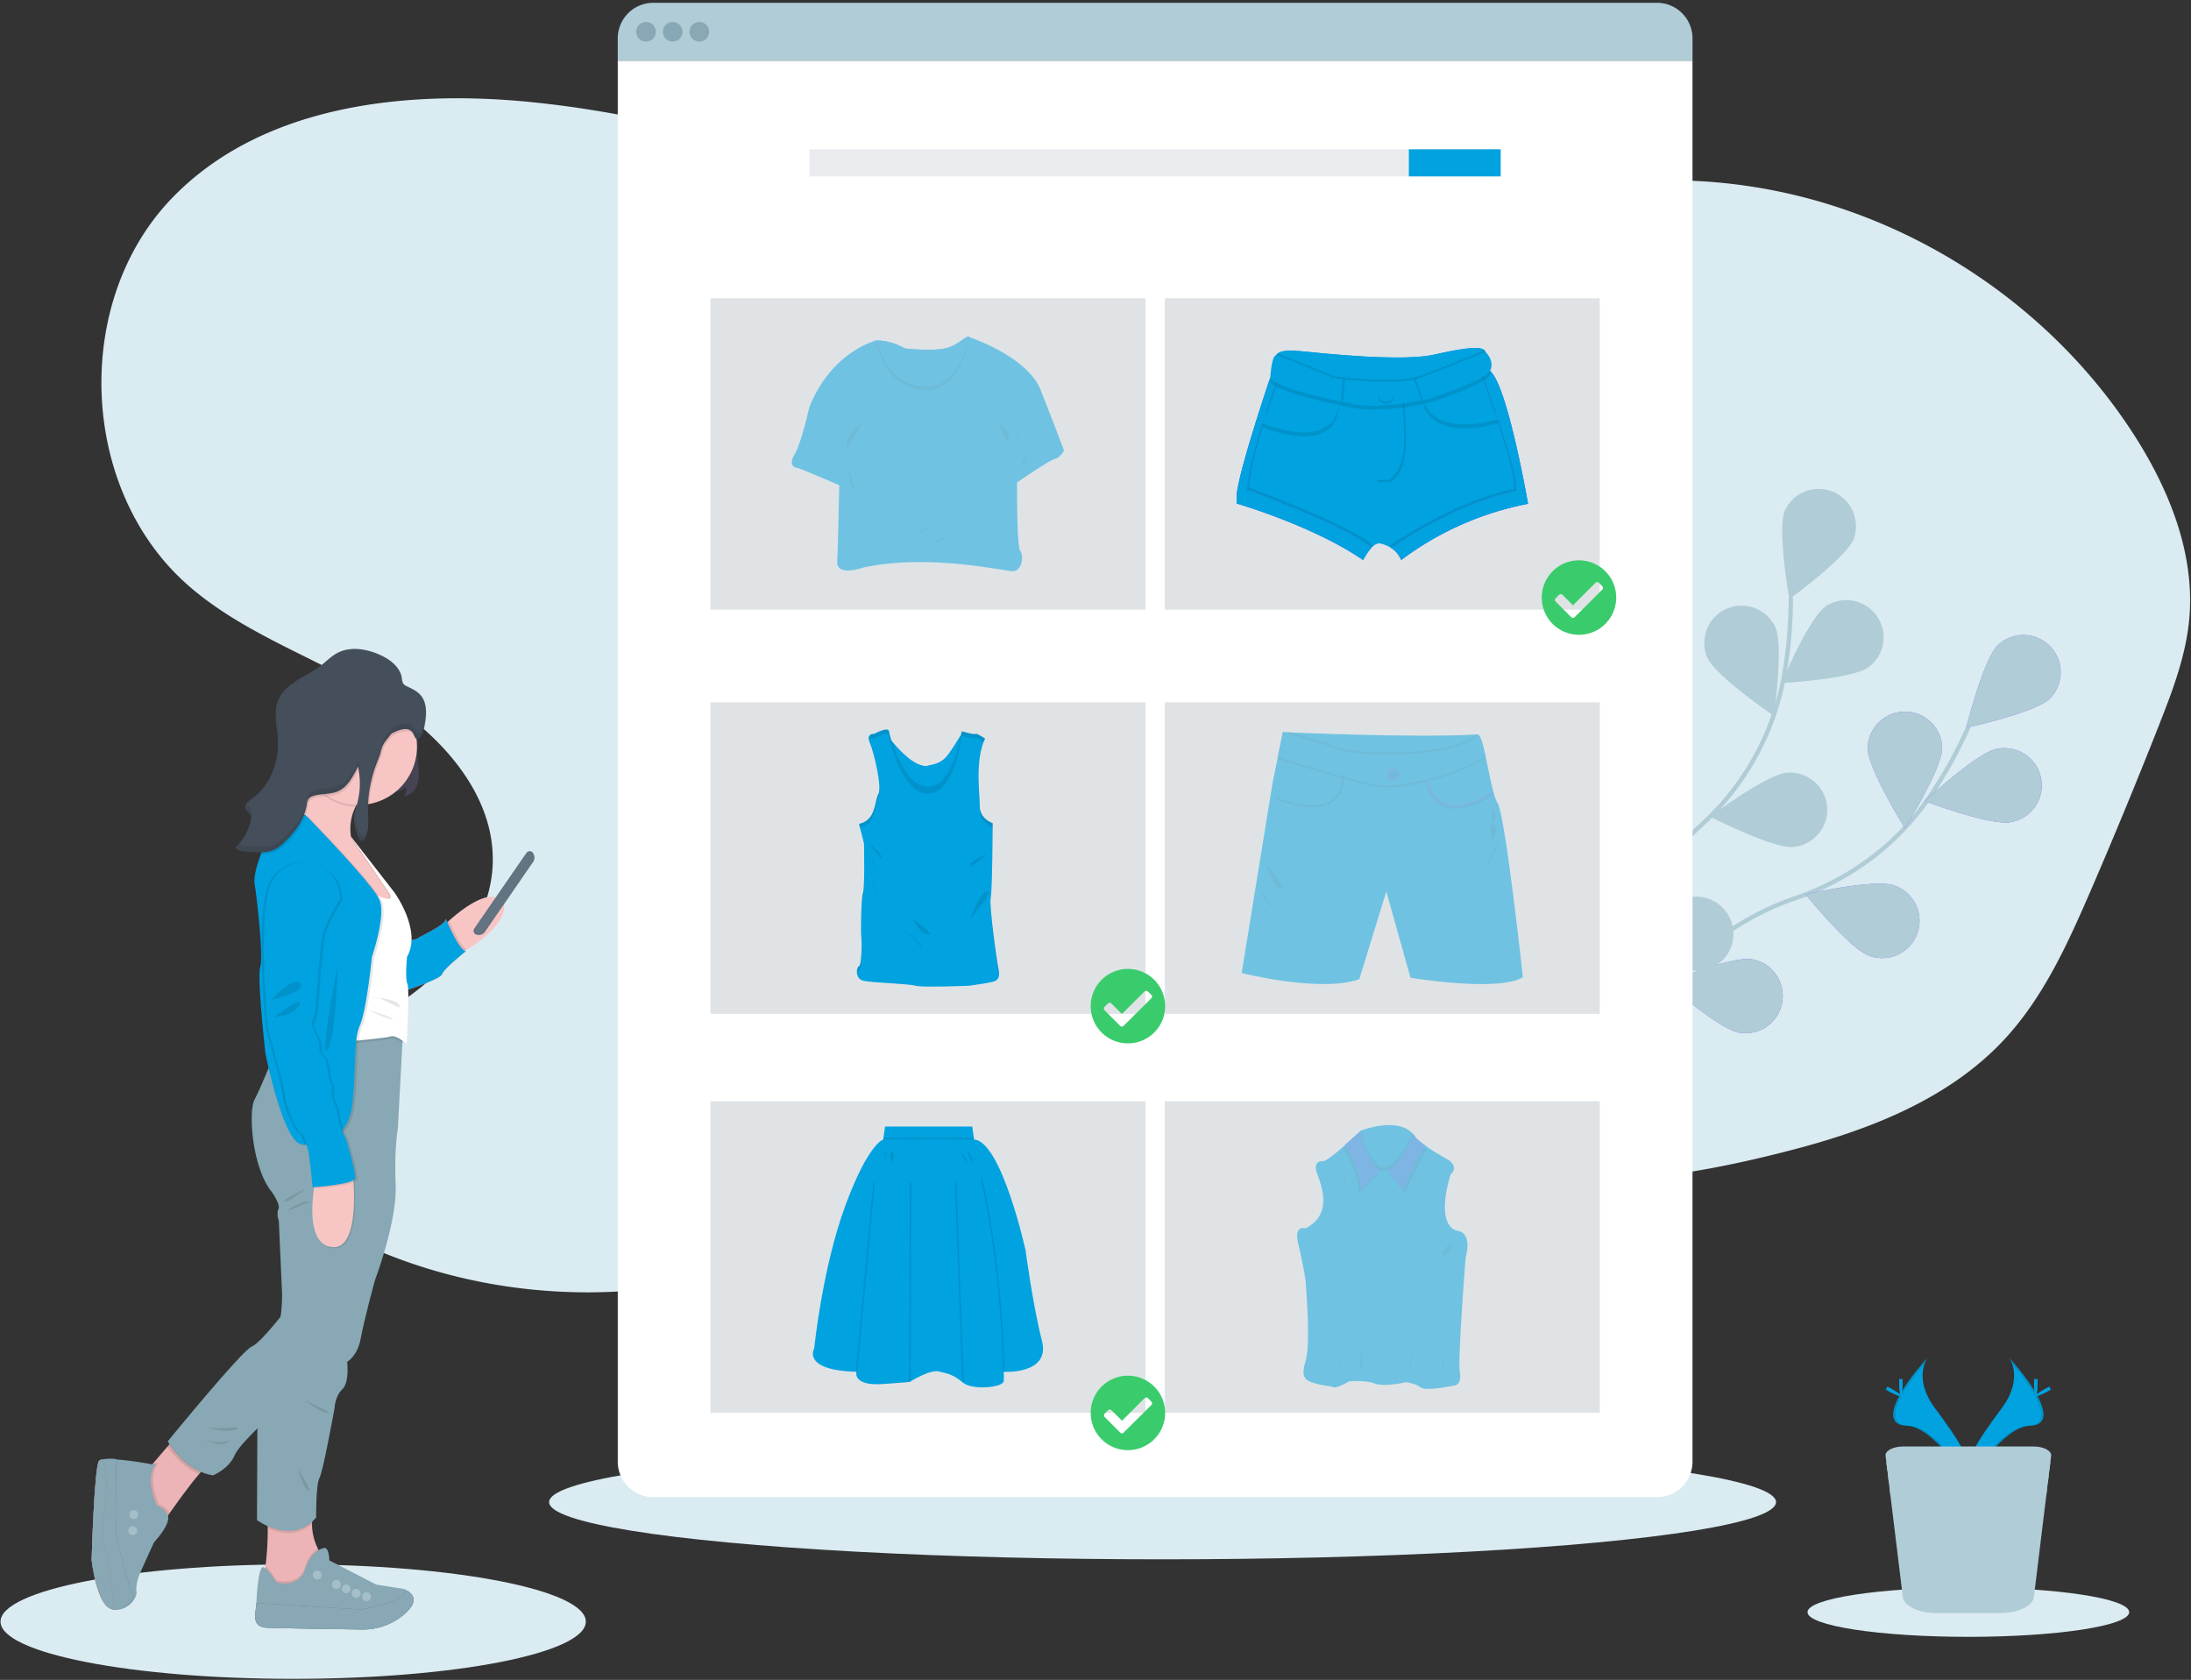 <svg xmlns="http://www.w3.org/2000/svg" width="493" height="378"><rect width="100%" height="100%" fill="#333333" stroke="none"/><g fill="none" fill-rule="evenodd" transform="translate(-45 -31)"><path fill="#DAEBF1" d="M362.178 89.912c-20.511 12.974-47.115 12.13-70.425 5.385-23.31-6.743-44.729-18.77-67.432-27.315a238.12 238.12 0 0 0-59.248-13.953c-28.948-2.994-61.271.65-81.443 21.624-22.46 23.36-20.738 65.498 3.556 86.933 12.356 10.907 28.54 16.258 42.652 24.773 14.113 8.515 27.167 22.657 25.969 39.095-1.111 15.215-14.044 26.893-27.429 34.22-10.348 5.661-23.092 11.842-24.338 23.569-1.204 11.348 9.508 20.241 19.74 25.297 33.376 16.496 74.494 16.335 107.74-.418 11.861-5.977 22.767-13.924 35.205-18.582 32.663-12.23 68.65.083 103.234 4.585 29.366 3.803 51.192 1.84 79.807-5.778 17.125-4.57 34.318-11.557 46.349-24.574 8.674-9.388 14.068-21.265 19.157-32.992a1224.158 1224.158 0 0 0 15.602-37.795c2.998-7.617 5.947-15.38 6.718-23.53 1.403-14.764-4.501-29.358-12.55-41.822-19.113-29.591-51.282-50.395-86.114-55.679-34.831-5.283-63.696 5.046-90.717 27.621"/><ellipse cx="110.967" cy="395.896" fill="#DAEBF1" rx="65.85" ry="12.876"/><ellipse cx="306.592" cy="369.002" fill="#DAEBF1" rx="138.037" ry="12.876"/><path stroke="#B0CCD6" stroke-width=".97" d="M400.288 277.324s19.352-34.282 48.513-44.15c12.23-4.149 22.907-11.945 30.208-22.6a100.54 100.54 0 0 0 8.917-16.044"/><path fill="#6C63FF" fill-rule="nonzero" d="M506.23 188.193c-3.324 3.222-18.79 6.555-18.79 6.555s3.8-15.356 7.117-18.582a8.381 8.381 0 0 1 11.672 12.027zm-8.747 27.796c-4.541.897-19.332-4.711-19.332-4.711s11.53-10.83 16.067-11.732a8.382 8.382 0 0 1 9.729 10.941 8.383 8.383 0 0 1-6.464 5.502zm-31.873 30.076c-4.366-1.514-14.311-13.823-14.311-13.823s15.422-3.532 19.793-2.018a8.383 8.383 0 1 1-5.482 15.84zm-29.209 17.325c-4.565-.752-16.44-11.212-16.44-11.212s14.601-6.084 19.166-5.337a8.378 8.378 0 0 1-2.726 16.535v.014zm28.85-64.096c0 4.629 8.373 18.053 8.373 18.053s8.383-13.42 8.388-18.048a8.383 8.383 0 0 0-16.76 0v-.005zm-64.133 45.325c.616 4.59 10.712 16.772 10.712 16.772s6.515-14.414 5.899-19.004a8.38 8.38 0 1 0-16.61 2.232z"/><path fill="#B0CCD6" d="M506.23 188.193c-3.324 3.222-18.79 6.555-18.79 6.555s3.8-15.356 7.117-18.582a8.381 8.381 0 0 1 11.672 12.027zm-8.747 27.796c-4.541.897-19.332-4.711-19.332-4.711s11.53-10.83 16.067-11.732a8.382 8.382 0 0 1 9.729 10.941 8.383 8.383 0 0 1-6.464 5.502zm-31.873 30.076c-4.366-1.514-14.311-13.823-14.311-13.823s15.422-3.532 19.793-2.018a8.383 8.383 0 1 1-5.482 15.84zm-29.209 17.325c-4.565-.752-16.44-11.212-16.44-11.212s14.601-6.084 19.166-5.337a8.378 8.378 0 0 1-2.726 16.535v.014zm28.85-64.096c0 4.629 8.373 18.053 8.373 18.053s8.383-13.42 8.388-18.048a8.383 8.383 0 0 0-16.76 0v-.005z"/><path fill="#000" fill-rule="nonzero" d="M401.118 244.619c.616 4.59 10.712 16.772 10.712 16.772s6.515-14.414 5.899-19.004a8.38 8.38 0 1 0-16.61 2.232z" opacity=".25"/><path stroke="#B0CCD6" stroke-width=".97" d="M401.404 276.64s3.799-39.182 26.435-60.02a59.678 59.678 0 0 0 18.463-32.905 100.45 100.45 0 0 0 1.65-18.271"/><path fill="#B0CCD6" d="M462.142 152.232c-1.732 4.294-14.52 13.585-14.52 13.585s-2.756-15.579-1.024-19.892a8.378 8.378 0 0 1 15.524 6.264l.02.043zm3.26 28.946c-3.784 2.663-19.58 3.532-19.58 3.532s6.156-14.555 9.94-17.238a8.38 8.38 0 0 1 9.64 13.706zm-16.936 40.405c-4.609.388-18.682-6.836-18.682-6.836s12.666-9.476 17.28-9.864a8.378 8.378 0 1 1 1.402 16.7zm-19.696 27.684c-4.478 1.16-19.57-3.58-19.57-3.58s10.886-11.485 15.364-12.644a8.38 8.38 0 0 1 4.206 16.224zm.398-70.302c1.877 4.231 14.97 13.1 14.97 13.1s2.227-15.661.355-19.892a8.382 8.382 0 0 0-15.325 6.792z"/><path fill="#6C63FF" fill-rule="nonzero" d="M406.542 211.637c3.056 3.474 18.206 8.03 18.206 8.03s-2.561-15.613-5.613-19.092a8.39 8.39 0 0 0-12.613 11.062h.02zm-17.634 34.773c2.425 3.944 16.586 10.993 16.586 10.993s.116-15.821-2.304-19.766a8.381 8.381 0 0 0-14.282 8.772z"/><path fill="#B0CCD6" d="M192.002 31.628h225.833a8 8 0 0 1 8 8v5.047H184.002v-5.047a8 8 0 0 1 8-8z"/><path fill="#FFF" fill-rule="nonzero" d="M184.002 44.675h241.833V359.89a8 8 0 0 1-8 8H192.002a8 8 0 0 1-8-8V44.675z"/><ellipse cx="190.362" cy="38.149" fill="#87A8B4" rx="2.212" ry="2.212"/><ellipse cx="196.358" cy="38.149" fill="#87A8B4" rx="2.212" ry="2.212"/><ellipse cx="202.354" cy="38.149" fill="#87A8B4" rx="2.212" ry="2.212"/><path fill="#919EAB" fill-rule="nonzero" d="M227.163 64.6h155.506v6.09H227.163z" opacity=".2"/><path fill="#00A2E0" d="M362.008 64.601h20.661v6.089h-20.661z"/><path fill="#637381" fill-rule="nonzero" d="M204.876 189.033h97.86v70.103h-97.86zm0-90.936h97.86V168.2h-97.86zm0 180.688h97.86v70.103h-97.86zm102.225-89.752h97.86v70.103H307.1zm0-90.936h97.86V168.2H307.1zm0 180.688h97.86v70.103H307.1z" opacity=".2"/><path fill="#00A2E0" d="M497.041 336.467s3.464 4.526-1.596 11.358c-5.06 6.83-9.217 12.614-7.544 16.864 0 0 7.631-12.692 13.846-12.867 6.214-.174 2.13-7.723-4.706-15.355z"/><path fill="#000" fill-rule="nonzero" d="M497.041 336.467c.302.436.541.913.708 1.416 6.064 7.123 9.29 13.77 3.464 13.94-5.423.155-11.939 9.858-13.496 12.308.051.19.113.376.184.558 0 0 7.631-12.692 13.846-12.867 6.214-.174 2.13-7.723-4.706-15.355z" opacity=".1"/><path fill="#00A2E0" d="M503.479 342.235c0 1.592-.18 2.882-.398 2.882-.218 0-.403-1.29-.403-2.882 0-1.59.223-.844.447-.844.223 0 .354-.752.354.844z"/><path fill="#00A2E0" d="M505.686 344.137c-1.397.762-2.62 1.223-2.721 1.029-.102-.194.94-.97 2.338-1.732 1.397-.762.849-.204.97 0s.81-.044-.587.703zm-26.924-7.67s-3.464 4.526 1.596 11.358c5.06 6.83 9.217 12.614 7.543 16.864 0 0-7.63-12.692-13.845-12.867-6.214-.174-2.14-7.723 4.706-15.355z"/><path fill="#000" fill-rule="nonzero" d="M478.762 336.467a5.539 5.539 0 0 0-.708 1.416c-6.065 7.123-9.29 13.77-3.464 13.94 5.428.155 11.939 9.858 13.496 12.308a4.42 4.42 0 0 1-.185.558s-7.63-12.692-13.845-12.867c-6.214-.174-2.14-7.723 4.706-15.355z" opacity=".1"/><path fill="#00A2E0" d="M472.324 342.235c0 1.592.18 2.882.403 2.882.223 0 .398-1.29.398-2.882 0-1.59-.223-.844-.442-.844-.218 0-.359-.752-.359.844z"/><path fill="#00A2E0" d="M470.117 344.137c1.402.762 2.62 1.223 2.726 1.029.107-.194-.946-.97-2.343-1.732s-.849-.204-.97 0-.81-.044.587.703z"/><ellipse cx="487.901" cy="393.766" fill="#DAEBF1" rx="36.19" ry="5.555"/><path fill="#B0CCD6" d="M506.53 358.59l-.174 1.412-.243 2-.102.829-.242 1.999-.107.834-.243 1.994-2.77 22.707c-.247 2.028-3.556 3.604-7.553 3.604h-14.389c-3.997 0-7.277-1.576-7.548-3.604l-2.775-22.716-.243-1.994-.102-.835-.247-1.999-.102-.83-.243-1.998-.174-1.412c-.136-1.12 1.673-2.091 3.915-2.091h29.432c2.256 0 4.05.97 3.91 2.1z"/><path fill="#B0CCD6" d="M506.356 360.002l-.243 1.995H469.69l-.243-1.995zm-.345 2.829l-.242 1.999h-35.73l-.247-1.999zm-.349 2.829l-.243 1.998h-35.035l-.243-1.998z"/><path fill="#1D88E5" fill-rule="nonzero" d="M332.12 111.643s-.889-2.217 5.098-1.664c5.986.553 23.174 2.464 30.606.79 7.432-1.673 11.861-2.207 11.42 0-.442 2.208-12.86 7.196-12.86 7.196l-16.082 1.664-11.862-1.887-6.37-3.77.05-2.33z"/><path fill="#00A2E0" d="M379.258 110.77c-.446 2.207-12.86 7.195-12.86 7.195l-16.082 1.664-11.861-1.883-6.365-3.77.044-2.328a.97.97 0 0 1 .34-1.072c.548-.486 1.828-.864 4.758-.592 5.992.553 23.175 2.46 30.607.786 6.054-1.364 10.12-1.97 11.158-.97a.97.97 0 0 1 .261.97z"/><path fill="#00A2E0" d="M388.815 144.358a69.413 69.413 0 0 0-28.534 12.639 5.293 5.293 0 0 0-2.276-2.703 7.99 7.99 0 0 0-2.309-.97c-.742-.19-1.455.262-2.11.912a11.95 11.95 0 0 0-1.878 2.78c-11.308-7.763-28.462-12.716-28.462-12.716v-1.553c0-.305.054-.674.112-1.091.058-.418.13-.786.223-1.238 1.455-7.403 7.209-24.321 7.209-24.321h6.505l12.614 2.62 14.19-.869 14.291-2.974 1.853-.388c3.09 2.426 6.598 19.407 7.976 26.636.174.917.31 1.674.412 2.232.121.63.184 1.004.184 1.004z"/><path fill="#6C63FF" fill-rule="nonzero" d="M325.594 141.151c.374-7.108 6.02-22.512 6.976-25.069h-1.78s-6.093 17.952-7.33 24.958a.175.175 0 0 0 0 .053c-.034.19-.068.373-.092.548a12.31 12.31 0 0 0-.112 1.092v1.552s17.154 4.959 28.462 12.717a11.95 11.95 0 0 1 1.878-2.78c-4.323-3.93-20.715-10.335-28.002-13.07zm63.037 2.183c-.044-.247-.097-.533-.155-.849-.073-.407-.16-.868-.257-1.382-1.378-7.24-4.886-24.225-7.976-26.636l-1.853.388c1.126 3.022 8.378 22.76 7.762 26.611-12.128 2.426-24.421 10.31-28.137 12.828a5.293 5.293 0 0 1 2.275 2.703 69.413 69.413 0 0 1 28.535-12.639s-.073-.374-.194-1.024z"/><path fill="#000" fill-rule="nonzero" d="M326.04 140.705c.37-7.108 6.021-22.512 6.977-25.064h-1.786s-6.093 17.951-7.33 24.952v.054c-.035.194-.064.378-.087.553a12.72 12.72 0 0 0-.112 1.091v1.553s17.15 4.953 28.462 12.716a11.746 11.746 0 0 1 1.873-2.78c-4.322-3.92-20.71-10.339-27.996-13.075z" opacity=".1"/><path fill="#00A2E0" d="M325.594 141.151c.374-7.108 6.02-22.512 6.976-25.069h-1.78s-6.093 17.952-7.33 24.958a.175.175 0 0 0 0 .053c-.034.19-.068.373-.092.548a12.31 12.31 0 0 0-.112 1.092v1.552s17.154 4.959 28.462 12.717a11.95 11.95 0 0 1 1.878-2.78c-4.323-3.93-20.715-10.335-28.002-13.07z"/><path fill="#000" fill-rule="nonzero" d="M388.19 142.888l-.156-.849c-.077-.408-.16-.864-.257-1.383-1.373-7.234-4.885-24.22-7.975-26.636l-1.849.393c1.126 3.023 8.379 22.76 7.762 26.612-12.128 2.426-24.425 10.31-28.137 12.823a5.303 5.303 0 0 1 2.276 2.707 69.34 69.34 0 0 1 28.53-12.643s-.073-.364-.194-1.024z" opacity=".1"/><path fill="#00A2E0" d="M388.631 143.334c-.044-.247-.097-.533-.155-.849-.073-.407-.16-.868-.257-1.382-1.378-7.24-4.886-24.225-7.976-26.636l-1.853.388c1.126 3.022 8.378 22.76 7.762 26.611-12.128 2.426-24.421 10.31-28.137 12.828a5.293 5.293 0 0 1 2.275 2.703 69.413 69.413 0 0 1 28.535-12.639s-.073-.374-.194-1.024z"/><path fill="#000" fill-rule="nonzero" d="M329.81 124.854s11.255 7.084 13.884-3.29l2.503.67s.825 11.494-17.134 4.934l.747-2.314z" opacity=".1"/><path fill="#00A2E0" d="M329.81 123.966s11.255 7.084 13.884-3.29l2.503.67s.825 11.494-17.134 4.935l.747-2.315z"/><path fill="#000" fill-rule="nonzero" d="M365.224 121.9s1.455 8.475 16.877 4.366l-.543-1.601s-10.532 4.366-14.35-3.217l-1.984.451z" opacity=".1"/><path fill="#00A2E0" d="M365.224 121.012s1.455 8.476 16.877 4.366l-.543-1.6s-10.532 4.366-14.35-3.218l-1.984.452z"/><path fill="#000" fill-rule="nonzero" d="M354.959 121.788v17.69h2.736s3.784-1.364 3.696-9.316c-.087-7.952-.664-10.092-.664-10.092l-5.768 1.718z" opacity=".1"/><path fill="#00A2E0" d="M354.517 121.346v17.69h2.736s3.784-1.364 3.697-9.316c-.087-7.952-.67-10.091-.67-10.091l-5.763 1.717z"/><path fill="#000" fill-rule="nonzero" d="M380.229 115.36c-1.116 2.076-11.245 5.487-13.036 6.074l-.271.087s-.64.165-1.713.388c-3.26.68-10.527 1.94-16.009.835-.795-.156-1.62-.325-2.46-.486l-1.94-.422c-6.306-1.402-12.831-3.236-13.99-4.851 0 0 .315-5.274 1.377-5.133 1.063.14 12.924 5.133 12.924 5.133l.17.024c.305.039.999.126 1.974.238 3.852.422 11.968 1.091 16.334-.078.209-.058.403-.116.592-.184.33-.112.674-.228 1.028-.36 5.618-1.989 14.03-5.55 14.03-5.55s2.222 2 .99 4.284z" opacity=".1"/><path fill="#000" fill-rule="nonzero" d="M379.258 110.77c-.446 2.207-12.86 7.195-12.86 7.195l-16.082 1.664-11.861-1.883-6.365-3.77.044-2.328a.97.97 0 0 1 .34-1.072c2.11.64 12.612 5.06 12.612 5.06l.17.024c.306.039 1 .126 1.975.238 3.852.422 11.968 1.092 16.334-.078a8.52 8.52 0 0 0 .592-.184c.33-.107.674-.228 1.028-.36 5.08-1.8 12.448-4.885 13.812-5.457a.97.97 0 0 1 .261.95z" opacity=".1"/><path fill="#00A2E0" d="M380.229 114.467c-1.116 2.076-11.245 5.482-13.036 6.07l-.271.091s-.64.16-1.713.384c-3.26.679-10.527 1.94-16.009.834-.795-.155-1.62-.325-2.46-.485l-1.94-.422c-6.306-1.402-12.831-3.236-13.99-4.852 0 0 .315-5.274 1.377-5.128 1.063.145 12.924 5.128 12.924 5.128l.17.024c.305.04.999.131 1.974.238 3.852.422 11.968 1.092 16.334-.078a8.52 8.52 0 0 0 .592-.184c.33-.107.674-.228 1.028-.359 5.618-1.99 14.03-5.55 14.03-5.55s2.222 2.013.99 4.289z"/><ellipse cx="356.88" cy="120.07" fill="#000" fill-rule="nonzero" opacity=".1" rx="1.776" ry="1.776"/><ellipse cx="356.88" cy="119.624" fill="#00A2E0" rx="1.776" ry="1.776"/><path fill="#000" fill-rule="nonzero" d="M347.677 116.33l-.485 5.007-1.94-.422.485-4.823c.271.048.97.14 1.94.238z" opacity=".1"/><path fill="#00A2E0" d="M347.24 116.33l-.485 5.007-1.94-.422.485-4.823c.267.048.97.14 1.94.238z"/><path fill="#000" fill-rule="nonzero" d="M366.762 120.536l-.272.092s-.635.16-1.712.384l-1.655-4.75c.209-.058.408-.117.597-.185.33-.106.674-.228 1.028-.359l2.014 4.818z" opacity=".1"/><path fill="#00A2E0" d="M367.208 120.536l-.272.092s-.64.16-1.712.384l-1.654-4.75a8.4 8.4 0 0 0 .591-.185c.33-.106.675-.228 1.029-.359l2.018 4.818z"/><g opacity=".5"><path fill="#1D88E5" fill-rule="nonzero" d="M242.085 107.597c2.27.014 4.495.632 6.448 1.79 0 0 5.908.718 9.13 0 3.22-.718 4.85-3.222 5.462-2.508.611.713.626 7.432.626 7.432l-2.775 7.433-6.268 4.653-9.935-2.863-3.29-8.408.602-7.53z"/><path fill="#00A2E0" d="M263.751 114.321l-2.775 7.433-6.268 4.653-9.935-2.863-3.29-8.418.627-7.52h.145c2.22.057 4.39.674 6.307 1.795 0 0 5.909.718 9.13 0 3.06-.679 4.672-2.979 5.336-2.59a.3.3 0 0 1 .102.077c.621.709.621 7.433.621 7.433z"/><path fill="#000" fill-rule="nonzero" d="M263.751 114.321l-2.775 7.433-6.268 4.653-9.935-2.863-3.29-8.418.627-7.52h.145c.553 2.373 2.911 9.864 10.42 10.393 7.724.538 9.917-8.65 10.373-11.184a.3.3 0 0 1 .101.078c.602.704.602 7.428.602 7.428z" opacity=".1"/><path fill="#00A2E0" d="M242.085 107.597s1.611 10.474 10.566 11.1c8.956.626 10.474-11.818 10.474-11.818s12.982 4.254 16.01 11.843a659.58 659.58 0 0 1 5.282 13.677s-.97 1.698-2.062 1.877c-1.091.18-8.504 5.284-8.504 5.284s-.087 14.506.718 15.4c.805.892.539 4.744-1.882 4.565-2.42-.18-19.158-3.94-33.473-.806 0 0-5.997 2.15-5.822-1.344.175-3.493.446-17.19.446-17.19s-9.042-3.939-9.576-3.939c-.534 0-1.882-.708-.451-3.042 1.431-2.334 3.226-10.295 3.226-10.295s3.59-11.431 15.048-15.312z"/><path fill="#000" fill-rule="nonzero" d="M269.927 126.407s2.687 1.97 2.061 3.493c-.625 1.523-2.061-3.493-2.061-3.493zm3.939 1.892c-.25.873-.25 1.8 0 2.673m1.79 2.242s.359 2.426-.713 2.683m-35.812-10.117s-5.011 4.367-3.313 6.09m.179 4.478s-.082 4.565 1.3 4.924m13.113 10.383s3.396-2.324 4.298-2.237m-.902 4.658s3.677-2.6 4.662-2.426" opacity=".1"/></g><g opacity=".5" transform="translate(324.061 195.524)"><path fill="#00A2E0" d="M9.596.204S38.887 1.59 53.45.737l-.32 3.843-25.77 3.396-7.626-2.348L9.595.204z"/><path fill="#00A2E0" d="M63.61 55.378c-5.657 3.396-25.29.106-25.29.106l-5.443-19.407-6.084 19.742C18.153 58.914.33 54.431.33 54.431l6.937-42.695 1.198-5.885L9.595.204 20.59 3.513s3.303 2.241 17.071 1.6C51.428 4.474 53.45.748 53.45.748c.607.175 1.184 2.314 1.767 4.973.844 3.882 1.702 8.86 2.716 10.504 1.727 2.766 5.676 39.154 5.676 39.154z"/><path fill="#000" fill-rule="nonzero" d="M55.236 6.137c-12.274 6.74-22.84 6.555-22.84 6.555-2.614.32-23.93-6.419-23.93-6.419L9.595.631 20.589 3.94s3.303 2.241 17.071 1.6c13.768-.64 15.79-4.366 15.79-4.366.627.17 1.204 2.305 1.786 4.963z" opacity=".1"/><path fill="#000" fill-rule="nonzero" d="M53.47.737l-.32 3.843-25.765 3.396-7.63-2.348L9.594.204s.602.034 1.674.077l9.315 2.805s3.303 2.241 17.071 1.6C48.47 4.203 52.04 1.777 53.072.763l.398-.025z" opacity=".1"/><path fill="#00A2E0" d="M55.236 5.71c-12.274 6.74-22.84 6.555-22.84 6.555-2.614.32-23.93-6.419-23.93-6.419L9.595.204l10.993 3.309s3.303 2.241 17.071 1.6C51.428 4.474 53.45.748 53.45.748c.627.165 1.204 2.305 1.786 4.963z"/><ellipse cx="34.478" cy="10.126" fill="#000" fill-rule="nonzero" opacity=".1" rx="1.121" ry="1.121"/><ellipse cx="34.478" cy="9.699" stroke="#1D88E5" stroke-width=".5" rx="1.121" ry="1.121"/><path fill="#000" fill-rule="nonzero" d="M5.826 29.765s1.975 5.87 3.362 5.764c1.388-.107-3.362-5.764-3.362-5.764zm-1.28 5.765s1.227 3.521 2.508 4.109m-2.508-.427s1.94 2.455 3.09 3.042m49.017-25.239s1.814 2.722 0 3.309m.824 1.116c-2.105-2.499-.805 3.396-.805 3.396s1.344-2.756.805-3.396zm1.063 3.042s-3.202 4.75-2.562 5.283M16.184 17.117c-3.925 0-8.02-1.776-8.247-1.883l.174-.393c.078.04 7.913 3.44 12.153.888 1.6-.97 2.498-2.678 2.673-5.094l.426.034c-.184 2.562-1.154 4.366-2.881 5.424a8.246 8.246 0 0 1-4.298 1.024zm32.221.32c-1.005.014-2-.2-2.91-.626-3.183-1.533-3.697-5.288-3.721-5.448l.427-.054c0 .04.51 3.693 3.483 5.119 2.649 1.276 6.408.485 11.158-2.426l.218.364c-3.381 2.047-6.277 3.071-8.655 3.071z" opacity=".1"/><path fill="#1D88E5" fill-rule="nonzero" d="M48.405 17.01c-1.005.014-2-.2-2.91-.626-3.183-1.533-3.697-5.288-3.721-5.448l.427-.054c0 .04.51 3.693 3.483 5.119 2.649 1.276 6.408.485 11.158-2.426l.218.364c-3.381 2.047-6.277 3.071-8.655 3.071z"/></g><path fill="#1D88E5" fill-rule="nonzero" d="M244.56 196.383s5.506 7.69 9.246 6.943c3.74-.747 4.109-1.567 7.432-6.943l2.726 6.273-3.211 7.763-3.803 4.925-8.063-1.267-2.61-8.81-1.717-8.884z"/><path fill="#00A2E0" d="M263.964 202.651l-3.211 7.763-3.803 4.925-8.063-1.267-2.61-8.81-1.717-8.879s.485.67 1.241 1.591c1.849 2.208 5.366 5.876 8.005 5.337 3.687-.737 4.1-1.547 7.301-6.724l.131-.218 2.726 6.282z"/><path fill="#000" fill-rule="nonzero" d="M263.964 202.651l-3.211 7.763-3.803 4.925-8.063-1.267-2.61-8.81-1.717-8.879s.485.67 1.241 1.591c1.204 3.882 3.79 10.107 8.005 10.053 4.759-.053 6.68-7.937 7.301-11.426l.131-.218 2.726 6.268z" opacity=".1"/><path fill="#00A2E0" d="M241.649 196.155s-1.868-.223-.898 2.091c.97 2.314 2.76 9.927 1.868 11.494-.893 1.567-.446 5.822-4.327 6.647l1.116 4.4s.223 9.704-.224 11.125c-.446 1.422-.524 9.252-.373 10.072.15.82.077 6.196-.52 6.424-.596.228-.97 2.833.971 3.28 1.94.446 10.222.674 11.716 1.12 1.494.447 12.089 0 12.089 0s4.478-.596 5.598-.97c1.12-.373 1.344-1.266.97-2.984-.373-1.717-2.09-14.181-1.717-15.748.374-1.567.451-16.87.451-16.87s-2.91-.97-2.91-3.808c0-2.839-1.121-10.45 1.193-15.225 0 0-1.868-1.28-2.164-1.053-.296.228-3.114-.592-3.114-.592s-1.455 12.988-7.544 13.061c-6.088.073-8.8-13.06-8.8-13.06s.053-1.194-3.381.596z"/><path fill="#000" fill-rule="nonzero" d="M250.454 237.807s1.256 3.061 3.352 3.508c2.096.446-3.352-3.508-3.352-3.508zm-1.941 2.387s4.056 3.285 3.881 3.96m-12.016-23.367s3.211 2.164 3.211 3.731m-1.048 3.062s-.892-3.135-1.489-3.804m0 4.997s1.344 2.688 1.49 3.435m24.556-8.883s-4.177 1.27-3.808 2.838m-.02 11.644s5.473-6.346 3.828-6.196c-1.644.15-3.827 6.196-3.827 6.196zm2.184-25.379c0-1.31-.238-3.64-.267-6.235-.03 2.98.267 5.735.267 7.205 0 2.775 2.78 3.76 2.91 3.804v-.97s-2.91-.966-2.91-3.804zm4.167 37.397c.057.254.1.512.13.771a4.852 4.852 0 0 0-.13-1.742c-.32-1.455-1.62-10.8-1.756-14.448-.146 2.494 1.416 13.789 1.756 15.419zm-30.878-9.679c0-2.664.15-6.337.441-7.278.238-.757.287-3.852.282-6.589 0 2.455-.073 4.95-.282 5.619-.33 1.057-.456 5.608-.441 8.248zm2.906-43.021c3.43-1.79 3.357-.596 3.357-.596s2.687 13.138 8.8 13.06c6.113-.077 7.568-13.06 7.568-13.06s2.838.82 3.134.592c.296-.228 1.29.485 1.838.834a9.6 9.6 0 0 1 .33-.752s-1.867-1.28-2.168-1.053c-.301.228-3.134-.592-3.134-.592s-1.455 12.988-7.544 13.061c-6.088.073-8.8-13.06-8.8-13.06s.073-1.194-3.357.596c0 0-1.518-.175-1.096 1.5.242-.627 1.072-.53 1.072-.53zm-3.362 52.253c.485-.18.616-3.503.587-5.336-.024 1.843-.194 4.216-.587 4.366-.393.15-.582.97-.432 1.761.078-.417.233-.723.432-.79zm4.333-38.668c.236-.636.314-1.32.227-1.994a2.557 2.557 0 0 1-.228 1.024c-.897 1.567-.451 5.822-4.332 6.647l.233.912c3.629-.941 3.221-5.05 4.1-6.589z" opacity=".1"/><path fill="#00A2E0" d="M264.178 287.42c-1.834 3.339-20.448 0-20.448 0l.049-.334.368-2.586h19.614l.373 2.581.044.34z"/><path fill="#000" fill-rule="nonzero" d="M264.178 287.42c-1.834 3.339-20.448 0-20.448 0l.049-.334c.892 0 14.36-.32 20.375 0l.024.335z" opacity=".1"/><path fill="#00A2E0" d="M243.73 287.42s-3.338.835-8.514 14.857c-5.176 14.021-7.01 32.138-7.01 32.138s-2.91 4.929 9.513 5.259c0 0-.999 3.255 6.011 2.756 7.01-.5 6.001-.495 6.001-.495s4.507-2.839 6.51-2.339c2.004.5 3.255.67 5.424 2.504 2.168 1.834 9.1 1.086 9.183-.33.056-.696.056-1.395 0-2.091 0 0 10.6.67 8.597-7.011-2.004-7.68-3.673-20.285-3.673-20.285s-5.423-24.623-11.604-24.957c-6.18-.335-20.438-.005-20.438-.005z"/><path fill="#000" fill-rule="nonzero" d="M237.57 339.684l3.926-42.572.334.03-3.927 42.573zm11.982 2.221l.173-44.825.334.001-.172 44.825zm10.313-44.822l.334-.012 1.673 44.992-.334.013zm10.823 42.596c-.582-25.642-4.948-43.195-5.001-43.35l.325-.083c.043.175 4.434 17.762 5.011 43.447l-.335-.014zm-26.376-49.755s-.582.335 0 1.94m1.674-1.94s-1.587 1 0 2.674m14.854-2.674s2.169 2.086 1.67 2.674m.077-3.173s.34 2.503 1.59 3.173" opacity=".1"/><g opacity=".5"><path fill="#00A2E0" d="M351.18 285.422s8.188-3.26 11.73.718c3.541 3.978-2.426 8.82-2.426 8.82l-2.503 4.998-5.89-.646-1.387-6.909.476-6.981z"/><path fill="#000" fill-rule="nonzero" d="M360.484 294.936l-2.503 4.997-5.89-.626-1.387-6.904.485-6.981.131-.049c1.014 5.556 3.721 7.899 4.177 8.248l.068.049 1.664-.136c3.236-1.786 4.943-6.03 5.492-7.637.07.065.136.133.199.204 3.531 3.974-2.436 8.835-2.436 8.835z" opacity=".1"/><path fill="#00A2E0" d="M374.786 313.965s-1.805 22.987-1.315 25.762c.49 2.775-1.043 2.984-1.043 2.984s-6.53 1.455-7.762.485c-1.232-.97-3.333-1.16-3.333-1.16s-4.851 1.112-7.015.282c-2.163-.83-5.763-.485-5.763-.485s-2.775 1.669-3.541 1.32c-.767-.35-1.737-.21-3.959-.83-2.222-.621-3.473-1.184-2.294-5.002 1.178-3.819.145-15.904.072-17.365-.072-1.46-.761-4.997-1.736-9.218-.976-4.22 1.664-3.333 1.664-3.333 6.185-3.192 3.614-9.446 2.643-12.222-.97-2.775.553-2.91 1.315-2.91.762 0 3.682-2.5 3.682-2.5l1.184-1.062 3.61-3.24c.897 6.069 3.807 8.616 4.293 8.994l.067.054 1.664-.14c4.027-2.218 5.69-8.249 5.69-8.249.486.825 1.568 1.766 2.776 2.64a47.541 47.541 0 0 0 4.933 3.056c2.911 1.737.767 3.474.767 3.474-3.541 12.08 1.455 12.614 1.455 12.614 3.682.544 1.946 6.05 1.946 6.05z"/><path fill="#000" fill-rule="nonzero" d="M347.498 292.297s-1.043.558-1.043 1.179m1.668 0s-1.387 1.455-1.145 1.877m1.145.005s-1.043 1.111-.625 1.737m7.572-1.795l-4.366 4.216c-.16-4.687-2.425-8.437-3.541-10.019l3.61-3.24c.882 6.117 3.817 8.665 4.297 9.043z" opacity=".1"/><path fill="#1D88E5" fill-rule="nonzero" d="M355.488 294.465l-4.367 4.221c-.155-4.691-2.425-8.437-3.536-10.023l3.61-3.241c.897 6.118 3.807 8.665 4.293 9.043z"/><path fill="#000" fill-rule="nonzero" d="M366.102 289.59c-1.746 2.726-4.992 9.926-4.992 9.926l-3.473-4.303c4.026-2.222 5.69-8.248 5.69-8.248.485.805 1.567 1.746 2.775 2.624z" opacity=".1"/><path fill="#1D88E5" fill-rule="nonzero" d="M365.675 288.755c-1.742 2.731-4.992 9.931-4.992 9.931l-3.464-4.298c4.027-2.217 5.69-8.248 5.69-8.248.486.8 1.568 1.742 2.766 2.615z"/><path fill="#000" fill-rule="nonzero" d="M363.123 333.27s-.742 6.307-1.169 6.666m7.277-5.556s.834 4.513.485 5.556m-18.26-5.279s-.762 4.236 0 4.72m-4.506-5.346s-.631 5.002-.486 5.905m23.81-30.28s-1.94 1.528-1.805 1.94m3.192-.965s-3.716 3.125-1.858 2.776c1.858-.35 1.858-2.776 1.858-2.776z" opacity=".1"/></g><path fill="#F8C5C5" d="M150.004 244.667a4.438 4.438 0 0 1-1.625.617c-2.12.063-3.88-5.677-3.88-5.677s.6-.611 1.561-1.455c2.843-2.528 8.805-7.196 11.6-4.585 3.153 2.916-3.983 9.126-7.656 11.1z"/><path fill="#ECB4B6" fill-rule="nonzero" d="M117.778 381.549l-7.825 8.447s-7.238.082-5.822-3.91a14.6 14.6 0 0 0 .602-2.66c.356-2.835.527-5.69.51-8.548 0-1.873-.03-3.188-.03-3.188s11.396-4.992 10.231.209a9.777 9.777 0 0 0-.232 1.98 12.38 12.38 0 0 0 1.3 5.555 12.54 12.54 0 0 0 1.266 2.115z"/><path fill="#000" fill-rule="nonzero" d="M117.778 381.549l-7.825 8.447s-7.238.082-5.822-3.91a14.6 14.6 0 0 0 .602-2.66c1.033.801 2.518 3.16 2.518 3.16s4.992 1.455 6.365-2.912c.766-2.426 1.979-3.653 2.91-4.24.347.744.767 1.452 1.252 2.115z" opacity=".1"/><path fill="#87A8B4" d="M135.931 394.27a14.233 14.233 0 0 1-9.528 3.396c-6.452-.092-18.507-.281-21.306-.397-3.745-.165-2.503-3.363-2.382-5.565v-.219c.043-2.207.485-6.991 1.232-7.738.747-.747 3.304 3.328 3.304 3.328s4.992 1.456 6.365-2.911c1.372-4.367 4.162-4.789 4.162-4.789 1.266-.548 1.33 2.746 1.33 2.746l10.565 5.449 6.2.97a9.6 9.6 0 0 1 .548.277c2.804 1.572 1.562 3.677-.49 5.453z"/><ellipse cx="116.41" cy="385.416" fill="#FFF" fill-rule="nonzero" opacity=".25" rx="1" ry="1"/><ellipse cx="120.698" cy="387.541" fill="#FFF" fill-rule="nonzero" opacity=".25" rx="1" ry="1"/><ellipse cx="122.901" cy="388.526" fill="#FFF" fill-rule="nonzero" opacity=".25" rx="1" ry="1"/><ellipse cx="127.475" cy="390.282" fill="#FFF" fill-rule="nonzero" opacity=".25" rx="1" ry="1"/><ellipse cx="125.147" cy="389.535" fill="#FFF" fill-rule="nonzero" opacity=".25" rx="1" ry="1"/><path fill="#637381" d="M135.931 394.27a14.233 14.233 0 0 1-9.528 3.396c-6.452-.092-18.507-.281-21.306-.397-3.745-.165-2.503-3.363-2.382-5.565l23.514 1.455s9.63-1.455 10.187-4.328c2.81 1.558 1.567 3.663-.485 5.44z"/><path fill="#87A8B4" d="M135.931 394.27a14.233 14.233 0 0 1-9.528 3.396c-6.452-.092-18.507-.281-21.306-.397-3.745-.165-2.503-3.363-2.382-5.565l23.514 1.455s9.63-1.455 10.187-4.328c2.81 1.558 1.567 3.663-.485 5.44z"/><path fill="#ECB4B6" fill-rule="nonzero" d="M92.159 360.332c-.866.706-1.656 1.5-2.358 2.368-2.334 2.707-5.22 6.792-6.651 8.82-.553.796-.888 1.296-.888 1.296l-3.124-.461s-3.367-5.157-3.323-5.279c.043-.121 2.668-5.662 2.668-5.662l1.014-1.188 3.197-3.736 1.455-1.689s10.828 3.494 8.01 5.531z"/><path fill="#000" fill-rule="nonzero" d="M83.15 371.53c-.553.796-.888 1.296-.888 1.296l-3.124-.461s-3.367-5.158-3.323-5.279c.043-.121 2.668-5.672 2.668-5.672l1.014-1.188.33.063h.795c-2.79 2.91.204 9.315.204 9.315s1.29.121 2.324 1.926z" opacity=".1"/><path fill="#87A8B4" d="M79.662 378.05s-2.081 4.494-3.207 7.075c-1.125 2.58-.708 4.449-.708 4.449-.08.336-.198.662-.354.97a4.9 4.9 0 0 1-4.26 2.698h-.203c-3.794-.097-4.997-11.11-4.997-11.11s.582-20.965 1.664-22.319c.149-.15.34-.252.548-.29a11.642 11.642 0 0 1 3.343-.093c3.43.247 7.84 1.092 7.84 1.092h.79c-2.79 2.91.204 9.32.204 9.32s1.334.121 2.372 1.994c1.038 1.873-3.032 6.215-3.032 6.215z"/><ellipse cx="75.082" cy="371.812" fill="#FFF" fill-rule="nonzero" opacity=".25" rx="1" ry="1"/><ellipse cx="74.854" cy="375.446" fill="#FFF" fill-rule="nonzero" opacity=".25" rx="1" ry="1"/><path fill="#637381" d="M75.087 390.452a4.9 4.9 0 0 1-4.26 2.697h-.198c-3.794-.097-5.002-11.11-5.002-11.11s.582-20.964 1.664-22.318c.149-.15.34-.252.548-.291a11.642 11.642 0 0 1 3.343-.092c-.063 3.77-.243 15.68 0 16.864.242 1.184 2.392 11.091 3.905 14.25z"/><path fill="#87A8B4" d="M75.087 390.452a4.9 4.9 0 0 1-4.26 2.697h-.198c-3.794-.097-5.002-11.11-5.002-11.11s.582-20.964 1.664-22.318c.149-.15.34-.252.548-.291a11.642 11.642 0 0 1 3.343-.092c-.063 3.77-.243 15.68 0 16.864.242 1.184 2.392 11.091 3.905 14.25z"/><path fill="#C17174" fill-rule="nonzero" d="M70.624 393.16c-3.794-.098-5.002-11.111-5.002-11.111s.583-20.965 1.664-22.318c.15-.15.34-.252.549-.291.795 1.183 1.494 3.803.863 9.567-1.184 10.921.243 11.61.243 11.61s1.78 9.282 1.683 12.542z"/><path fill="#87A8B4" d="M70.624 393.16c-3.794-.098-5.002-11.111-5.002-11.111s.583-20.965 1.664-22.318c.15-.15.34-.252.549-.291.795 1.183 1.494 3.803.863 9.567-1.184 10.921.243 11.61.243 11.61s1.78 9.282 1.683 12.542z"/><path fill="#000" fill-rule="nonzero" d="M150.004 244.667a4.438 4.438 0 0 1-1.625.617c-2.12.063-3.88-5.677-3.88-5.677s.6-.611 1.561-1.455c.694 1.552 2.606 5.74 3.944 6.515z" opacity=".1"/><path fill="#FF748E" fill-rule="nonzero" d="M136.402 242.6s1.746.127 2.867-.62c1.12-.748 5.928-2.81 6.054-4.183 0 0 2.867 6.987 4.492 7.24 0 0-4.992 3.929-5.365 5.176-.374 1.247-10.11 4.308-10.11 4.308l2.062-11.92z"/><path fill="#00A2E0" d="M136.402 242.6s1.746.127 2.867-.62c1.12-.748 5.928-2.81 6.054-4.183 0 0 2.867 6.987 4.492 7.24 0 0-4.992 3.929-5.365 5.176-.374 1.247-10.11 4.308-10.11 4.308l2.062-11.92z"/><path fill="#000" fill-rule="nonzero" d="M92.159 360.332c-.866.706-1.656 1.5-2.358 2.368-3.765-1.577-6.19-4.798-7.112-6.21l1.455-1.689s10.833 3.494 8.015 5.531z" opacity=".1"/><path fill="#5E5A6B" fill-rule="nonzero" d="M109.963 324.954s-6.103 8.155-8.335 9.072c-2.231.917-18.866 21.3-18.866 21.3s3.575 6.574 10.149 7.65c0 0 3.575-1.411 4.909-4.575 1.334-3.163 11.813-12.1 11.813-12.1l.33-21.347z"/><path fill="#87A8B4" d="M109.963 324.954s-6.103 8.155-8.335 9.072c-2.231.917-18.866 21.3-18.866 21.3s3.575 6.574 10.149 7.65c0 0 3.575-1.411 4.909-4.575 1.334-3.163 11.813-12.1 11.813-12.1l.33-21.347z"/><path fill="#000" fill-rule="nonzero" d="M91.475 352.245a26.71 26.71 0 0 0 5.554 0c3.284-.316.81 1.683-5.554 0zm-1.499 2.12s4.366 2.494 6.054 1.247c1.688-1.247-1.625 1.203-6.054-1.247zm25.478 17.534a9.777 9.777 0 0 0-.233 1.98c-3.371 3.06-7.432 2.115-9.969.999 0-1.873-.03-3.188-.03-3.188s11.396-5.012 10.232.209z" opacity=".1"/><path fill="#87A8B4" d="M135.67 263.361l-.122 2.3-1.038 19.334s-.835 4.328-.485 12.643c.349 8.316-4.677 21.494-4.677 21.494s-2.426 8.902-3.163 12.978c-.737 4.075-3.076 5.337-3.076 5.337s.582 4.575-1.081 6.157c-1.664 1.581-1.747 4.24-1.747 4.24s-2.58 14.313-3.396 15.73c-.815 1.416-.752 8.902-.752 8.902-5.404 6.405-13.307.582-13.307.582l.083-20.052s2.246-18.47 3.91-21.051c1.664-2.581 1.664-9.65 1.664-9.65l-.742-16.496s-.592-1.747-.083-2.746c.51-1-1.421-3.741-1.421-3.741-4.662-5.662-5.337-18.393-3.973-20.862 1.363-2.47 5.394-12.479 5.394-12.479l5.565-3.246 10.056.296 12.39.33z"/><path fill="#000" fill-rule="nonzero" d="M112.005 361.414s1.315 4.556 2.372 5.056c1.058.5-2.372-5.056-2.372-5.056zm1.809-15.161s3.396 2.688 4.852 2.683c1.455-.005-4.852-2.683-4.852-2.683z" opacity=".1"/><path fill="#F8C5C5" d="M134.34 233.615v5.492l-3.624-1.562-3.614-1.557-7.869-7.739s-6.224-4.041-9.552-7.724c-1.902-2.1-2.857-4.085-1.184-5.133a10.43 10.43 0 0 0 2.179-1.907 35.816 35.816 0 0 0 4.337-6.404c.053-.092.106-.184.155-.276 1.62-2.975 2.692-5.512 2.692-5.512s4.56 1.456 7.49 3.532c.238.165.461.335.675.51 1.635 1.339 2.45 2.91.941 4.444a11.498 11.498 0 0 0-1.742 2.328c-.087.165-.174.326-.252.486a11.19 11.19 0 0 0-1 6.661l10.368 14.361z"/><path fill="#464353" fill-rule="nonzero" d="M133.675 194.442c.19.33.451.612.626.946.294.74.39 1.542.277 2.33a13.247 13.247 0 0 0 .242 3.716c.257 1.096.738 2.154.776 3.28.054 1.586-.771 3.056-1.567 4.43a3.187 3.187 0 0 0 2.28-1.063c.214.71.058 1.481-.417 2.052 1.305-.063 2.426-1.092 2.911-2.295a8.001 8.001 0 0 0 .374-3.881 26.493 26.493 0 0 1-.282-3.906c.09-.706.128-1.418.112-2.13-.121-1.412-.97-2.64-1.824-3.784l-1.689-2.32a1.193 1.193 0 0 0-.485-.44c-1.596-.68-1.78 2.26-1.334 3.065z"/><path fill="#000" fill-rule="nonzero" d="M126.995 209.779c-.387.4-.746.828-1.072 1.28-.244.336-.467.686-.67 1.048-.087.165-.174.326-.252.486a13.098 13.098 0 0 1-9.804-5.298 3.65 3.65 0 0 1-.155-.224c.053-.092.106-.184.155-.276 1.62-2.974 2.692-5.512 2.692-5.512s4.56 1.456 7.49 3.532c.238.165.462.335.675.51 1.615 1.349 2.43 2.901.941 4.454z" opacity=".1"/><path fill="#F8C5C5" d="M138.822 199.022a13.1 13.1 0 0 1-10.726 12.887c-.784.142-1.58.214-2.377.213h-.485c-7.165-.266-12.784-6.243-12.61-13.411.176-7.168 6.082-12.864 13.251-12.778 7.17.085 12.938 5.919 12.943 13.09h.004z"/><path fill="#000" fill-rule="nonzero" d="M127.437 231.412s6.597 3.722 4.91.583l-8.612-12.731 9.775 12.56s6.239 8.574 2.829 14.478c0 0-.486 4.91.082 6.075.568 1.164-.165 13.585-.165 13.585s-2.333-2.164-3.58-1.752c-1.247.413-10.047 1.15-10.047 1.15l4.808-33.948z" opacity=".1"/><path fill="#000" fill-rule="nonzero" d="M135.67 263.361l-.122 2.3c-.79-.573-1.892-1.213-2.625-.97-1.246.417-10.061 1.169-10.061 1.169l.403-2.868 12.404.37z" opacity=".1"/><path fill="#FFF" fill-rule="nonzero" d="M127.684 231.412s6.603 3.722 4.91.583l-8.611-12.731 9.775 12.56s6.238 8.574 2.828 14.478c0 0-.485 4.91.082 6.075.568 1.164-.164 13.585-.164 13.585s-2.329-2.164-3.576-1.752c-1.247.413-10.066 1.17-10.066 1.17l4.822-33.968z"/><path fill="#000" fill-rule="nonzero" d="M131.21 237.793c-.382 4.002-2.027 8.762-2.027 8.762s-1.164 11.814-2.673 15.326c-1.509 3.513-.834 8.321-1.664 17.224-.3 3.207-1.334 5.41-2.726 6.894-2.29 2.426-5.56 2.955-8.14 2.804l-.612-.048c-4.162-.412-8.155-20.465-8.155-20.465s-1.911-17.058-1.164-19.406c.747-2.349-.737-15.628-1.237-18.539-.32-1.848.635-4.852 1.373-6.821.432-1.136.786-1.941.786-1.941s1.416-4.493 3.745-6.822a3.435 3.435 0 0 1 2.47-1.038 6.175 6.175 0 0 1 3.186 1.043s15.146 15.477 16.558 19.053c.392 1.004.431 2.43.28 3.974z" opacity=".1"/><path fill="#00A2E0" d="M130.716 237.545c-.388 3.998-2.033 8.757-2.033 8.757s-1.164 11.82-2.663 15.312c-1.499 3.494-.83 8.321-1.664 17.224-.3 3.202-1.334 5.405-2.726 6.894-2.29 2.426-5.56 2.95-8.14 2.805l-.612-.049c-4.162-.417-8.155-20.47-8.155-20.47s-1.911-17.053-1.164-19.382c.747-2.329-.747-15.642-1.247-18.558-.32-1.843.636-4.851 1.373-6.821.432-1.136.786-1.917.786-1.917s1.417-4.492 3.745-6.821a3.396 3.396 0 0 1 2.47-1.034c1.095.04 2.16.375 3.08.97l.107.069S129.018 230 130.43 233.576c.393.995.446 2.426.286 3.97z"/><path fill="#000" fill-rule="nonzero" d="M113.751 298.454s-3.434 3.056-4.618 2.91c-1.184-.145 4.618-2.91 4.618-2.91zm.912 2.935s-3.619 1.679-4.7 1.94c-1.082.263 3.303-2.372 4.7-1.94zm14.001-45.931s5.365.063 6.176 1.746c.81 1.684-4.449-2.435-6.176-1.746zm-.752 2.93s4.119.873 5.365 1.873c1.247 1-5.365-1.873-5.365-1.873zm-6.922-10.169s-.486 16.908-2.339 19.096c-1.853 2.188 2.338-19.096 2.338-19.096zm-4.619 47.799s-3.444 14.914 3.464 15.836c6.908.922 4.773-16.981 4.773-16.981l-8.237 1.145z" opacity=".1"/><path fill="#F8C5C5" d="M116.119 295.77s-3.425 14.915 3.468 15.846c6.894.932 4.77-16.98 4.77-16.98l-8.238 1.135z"/><path fill="#000" fill-rule="nonzero" d="M138.74 197.577a5.05 5.05 0 0 1-.485-.908c-.917-1.911-3.275-.97-5.002-.063l-.921 1.189a7.399 7.399 0 0 0-1.053 1.625 12.3 12.3 0 0 0-.442 1.456c-.237.844-.587 1.65-.902 2.474a28.768 28.768 0 0 0-1.839 8.559c-.784.142-1.58.214-2.377.213h-.058v-.058c.087-.33.16-.665.228-1a17.3 17.3 0 0 0 .131-5.725v-.126c-.063-.422-.145-.849-.18-1.27-.16.29-.315.586-.485.887-1.043 1.94-2.139 3.881-4.109 4.73a8.407 8.407 0 0 1-2.498.563c-1.057.057-2.105.23-3.124.52a1.94 1.94 0 0 0-.907.548 2.678 2.678 0 0 0-.456 1.368c-.105.645-.268 1.28-.485 1.897a16.632 16.632 0 0 1-4.075 6.074l-.452.437a8.446 8.446 0 0 1-2.697 1.868 8.252 8.252 0 0 1-2.857.427c.432-1.136.786-1.917.786-1.917s1.416-4.493 3.745-6.821a3.396 3.396 0 0 1 2.47-1.034 36.645 36.645 0 0 0 4.491-6.68 13.1 13.1 0 0 1 13.634-20.502 13.1 13.1 0 0 1 9.929 11.283l-.01-.014z" opacity=".1"/><path fill="#454F5B" d="M139.574 187.354c-.776-.864-1.867-1.368-2.91-1.868a2.217 2.217 0 0 1-.946-.689 2.882 2.882 0 0 1-.291-1.189c-.364-2.532-2.722-4.284-5.065-5.312-3.018-1.325-6.641-1.892-9.538-.32-1.406.766-2.517 1.965-3.788 2.94-1.611 1.232-3.464 2.096-5.181 3.173-1.718 1.077-3.358 2.426-4.173 4.298-1.26 2.863-.315 6.148-.155 9.272.248 4.93-1.756 10.077-5.734 12.993-.48.294-.906.666-1.261 1.101a1.383 1.383 0 0 0-.102 1.567c.199.272.529.427.747.68.456.519.364 1.31.184 1.98a12.382 12.382 0 0 1-3.328 5.69c.068.515.69.713 1.199.791 1.347.2 2.708.3 4.07.296a6.84 6.84 0 0 0 5.69-2.295c2.426-2.28 4.478-5.128 5.026-8.408a2.77 2.77 0 0 1 .456-1.368c.25-.26.562-.448.907-.548 1.81-.621 3.881-.316 5.623-1.082 2.27-.97 3.396-3.396 4.584-5.619.04.423.117.85.185 1.276.346 2.284.23 4.613-.34 6.851-.325 1.266-.796 2.528-.762 3.833.025.97 1.01 6.04 2.305 4.522 1.295-1.519.82-4.876.82-6.759a28.895 28.895 0 0 1 1.906-10.31c.31-.82.665-1.63.902-2.474.118-.493.264-.98.437-1.455a7.603 7.603 0 0 1 1.058-1.626l.926-1.188c1.727-.917 4.085-1.849 5.002.063.35.732.538 1.542 1.455.83.539-.423.713-1.253.854-1.883.577-2.644 1.053-5.754-.762-7.763z"/><path fill="#000" fill-rule="nonzero" d="M122.018 233.16c-.354-8.962-12.895-10.815-15.82-2.34a1.228 1.228 0 0 0-.058.175c-1.916 5.74-1.082 20.276-1.082 20.276s.247 9.761 1.164 13.007c.917 3.246 3.493 12.561 3.493 14.07 0 1.509 2.392 7.239 3.396 7.656 1.004.417 1.514 3.658 1.761 4.24.247.583.97 8.156.97 8.156s9.402-.582 9.567-2.081c.165-1.5-2.081-8.82-2.081-8.82s-1.655-2.994-1.868-5.405c-.214-2.412-1.514-3.508-1.257-5.172.258-1.665-.751-2.494-.751-3.576 0-1.082-.748-3.993-.748-3.993s-1.581-1.252-1.329-2.746-2.246-4.493-1.581-5.575c.664-1.082.83-3.745.83-3.745s.834-11.98 1.416-15.225c.582-3.246 3.992-8.486 3.992-8.486s-.004-.15-.014-.417z" opacity=".1"/><path fill="#000" fill-rule="nonzero" d="M121.63 285.732c-2.29 2.426-5.56 2.95-8.14 2.805-.301-1.136-.738-2.533-1.374-2.795-1.009-.417-3.395-6.157-3.395-7.651 0-1.494-2.576-10.82-3.493-14.07-.917-3.25-1.165-13.003-1.165-13.003s-.834-14.555 1.082-20.28c0-.053.034-.111.058-.17 2.911-8.48 15.466-6.622 15.82 2.339v.412s-3.396 5.24-3.992 8.486c-.597 3.246-1.407 15.225-1.407 15.225s-.17 2.663-.834 3.745c-.665 1.082 1.828 4.08 1.581 5.575-.247 1.494 1.33 2.746 1.33 2.746s.746 2.91.746 3.998c0 1.086 1 1.911.752 3.575-.247 1.664 1.082 2.746 1.296 5.158a13.45 13.45 0 0 0 1.135 3.905z" opacity=".1"/><path fill="#00A2E0" d="M121.518 232.912c-.354-8.961-12.894-10.815-15.82-2.339l-.058.17c-1.916 5.744-1.082 20.28-1.082 20.28s.248 9.757 1.165 13.003c.916 3.246 3.492 12.566 3.492 14.07 0 1.504 2.392 7.239 3.396 7.656 1.005.417 1.514 3.663 1.761 4.245.248.582.97 8.15.97 8.15s9.402-.581 9.567-2.076c.165-1.494-2.076-8.82-2.076-8.82s-1.66-2.998-1.873-5.41c-.213-2.411-1.542-3.493-1.29-5.157.252-1.664-.752-2.499-.752-3.58 0-1.083-.747-3.994-.747-3.994s-1.582-1.247-1.33-2.746c.253-1.499-2.246-4.492-1.58-5.574.664-1.082.829-3.741.829-3.741s.834-11.984 1.416-15.23c.582-3.245 3.993-8.485 3.993-8.485s.029-.155.02-.422z"/><path fill="#000" fill-rule="nonzero" d="M106.077 255.957c.247-.252 4.992-5.492 6.486-3.619 1.494 1.873-6.486 3.62-6.486 3.62zm.436 4.056c.185-.189 4.74-.373 5.865-2.91 1.126-2.538-5.865 2.91-5.865 2.91zM101.323 214c.112.132.196.285.247.45a1.94 1.94 0 0 0-.247-1.697c-.224-.257-.549-.408-.752-.68l-.04-.067c-.228.412-.214.916.04 1.314.228.272.528.427.752.68zm6.35-16.161v-1.417c-.088-1.698-.403-3.44-.485-5.143-.102 2.086.363 4.274.485 6.39 0 .048-.005.102 0 .17zm19.443 20.833c-1.154 1.354-2.061-2.542-2.26-4.08a6.4 6.4 0 0 0-.044.805c.03.97 1.01 6.04 2.304 4.522.879-1.029.97-2.78.912-4.396-.063 1.237-.257 2.382-.912 3.149zm-1.203-13.959c.1.653.159 1.31.18 1.97a17.05 17.05 0 0 0-.18-3.221c-.063-.422-.145-.85-.184-1.276-1.198 2.241-2.31 4.638-4.58 5.623-1.76.762-3.813.46-5.622 1.082a1.94 1.94 0 0 0-.907.548c-.273.406-.43.88-.456 1.368-.553 3.28-2.61 6.128-5.031 8.408a6.84 6.84 0 0 1-5.69 2.295 27.798 27.798 0 0 1-4.066-.296 3.07 3.07 0 0 1-.611-.16c-.19.214-.388.417-.592.616.068.515.694.713 1.203.791 1.346.2 2.705.3 4.066.296a6.84 6.84 0 0 0 5.69-2.295c2.426-2.28 4.478-5.128 5.03-8.408.027-.489.184-.961.457-1.368.247-.261.56-.45.907-.548 1.81-.621 3.88-.316 5.622-1.082 2.27-.97 3.396-3.396 4.58-5.619.039.423.121.85.184 1.276zm14.564-10.843c-.141.63-.32 1.455-.859 1.882-.912.709-1.096-.097-1.455-.83-.917-1.91-3.275-.97-5.002-.062l-.927 1.188a7.399 7.399 0 0 0-1.052 1.626c-.178.475-.324.96-.437 1.455-.242.844-.592 1.65-.907 2.47a29.04 29.04 0 0 0-1.902 10.31v.514a28.967 28.967 0 0 1 1.897-9.573c.315-.82.665-1.63.907-2.474.113-.494.26-.98.437-1.455a7.399 7.399 0 0 1 1.053-1.626l.926-1.188c1.727-.917 4.085-1.849 5.002.063.354.732.538 1.542 1.455.83.539-.423.718-1.253.859-1.883.366-1.462.529-2.967.485-4.474a21.393 21.393 0 0 1-.48 3.227z" opacity=".1"/><path fill="#637381" d="M151.824 241.106l.257.175a1.029 1.029 0 0 1-.267-1.456l11.565-16.757a1.024 1.024 0 0 1 1.431-.262l-.257-.18c.751.519.94 1.548.422 2.3l-10.852 15.753a1.659 1.659 0 0 1-2.3.427z"/><path fill="#637381" d="M164.677 222.69l.196.134-12.73 18.484-.196-.135a.844.844 0 0 1-.216-1.174l11.77-17.09a.844.844 0 0 1 1.174-.216l.002-.004z"/><path fill="#3ACC6C" fill-rule="nonzero" d="M408.667 165.444a8.379 8.379 0 1 1-16.758.039 8.379 8.379 0 0 1 16.758-.04zm-9.349 4.434l6.22-6.215a.543.543 0 0 0 0-.762l-.767-.766a.534.534 0 0 0-.762 0l-5.07 5.07-2.367-2.358a.548.548 0 0 0-.766 0l-.762.766a.534.534 0 0 0 0 .762l3.513 3.513a.534.534 0 0 0 .761 0v-.01zm-92.144 87.525a8.378 8.378 0 1 1-16.756 0 8.378 8.378 0 1 1 16.756 0zm-9.348 4.435l6.239-6.215a.539.539 0 0 0 0-.767l-.786-.737a.538.538 0 0 0-.767 0l-5.07 5.045-2.367-2.367a.534.534 0 0 0-.761 0l-.767.761a.548.548 0 0 0 0 .767l3.512 3.513a.538.538 0 0 0 .767 0zm9.348 87.098a8.378 8.378 0 1 1-16.756 0 8.378 8.378 0 1 1 16.756 0zm-9.348 4.434l6.239-6.215a.539.539 0 0 0 0-.766l-.762-.762a.538.538 0 0 0-.767 0l-5.07 5.07-2.366-2.368a.534.534 0 0 0-.762 0l-.767.762a.548.548 0 0 0 0 .767l3.513 3.512a.538.538 0 0 0 .766 0h-.024z"/></g></svg>
